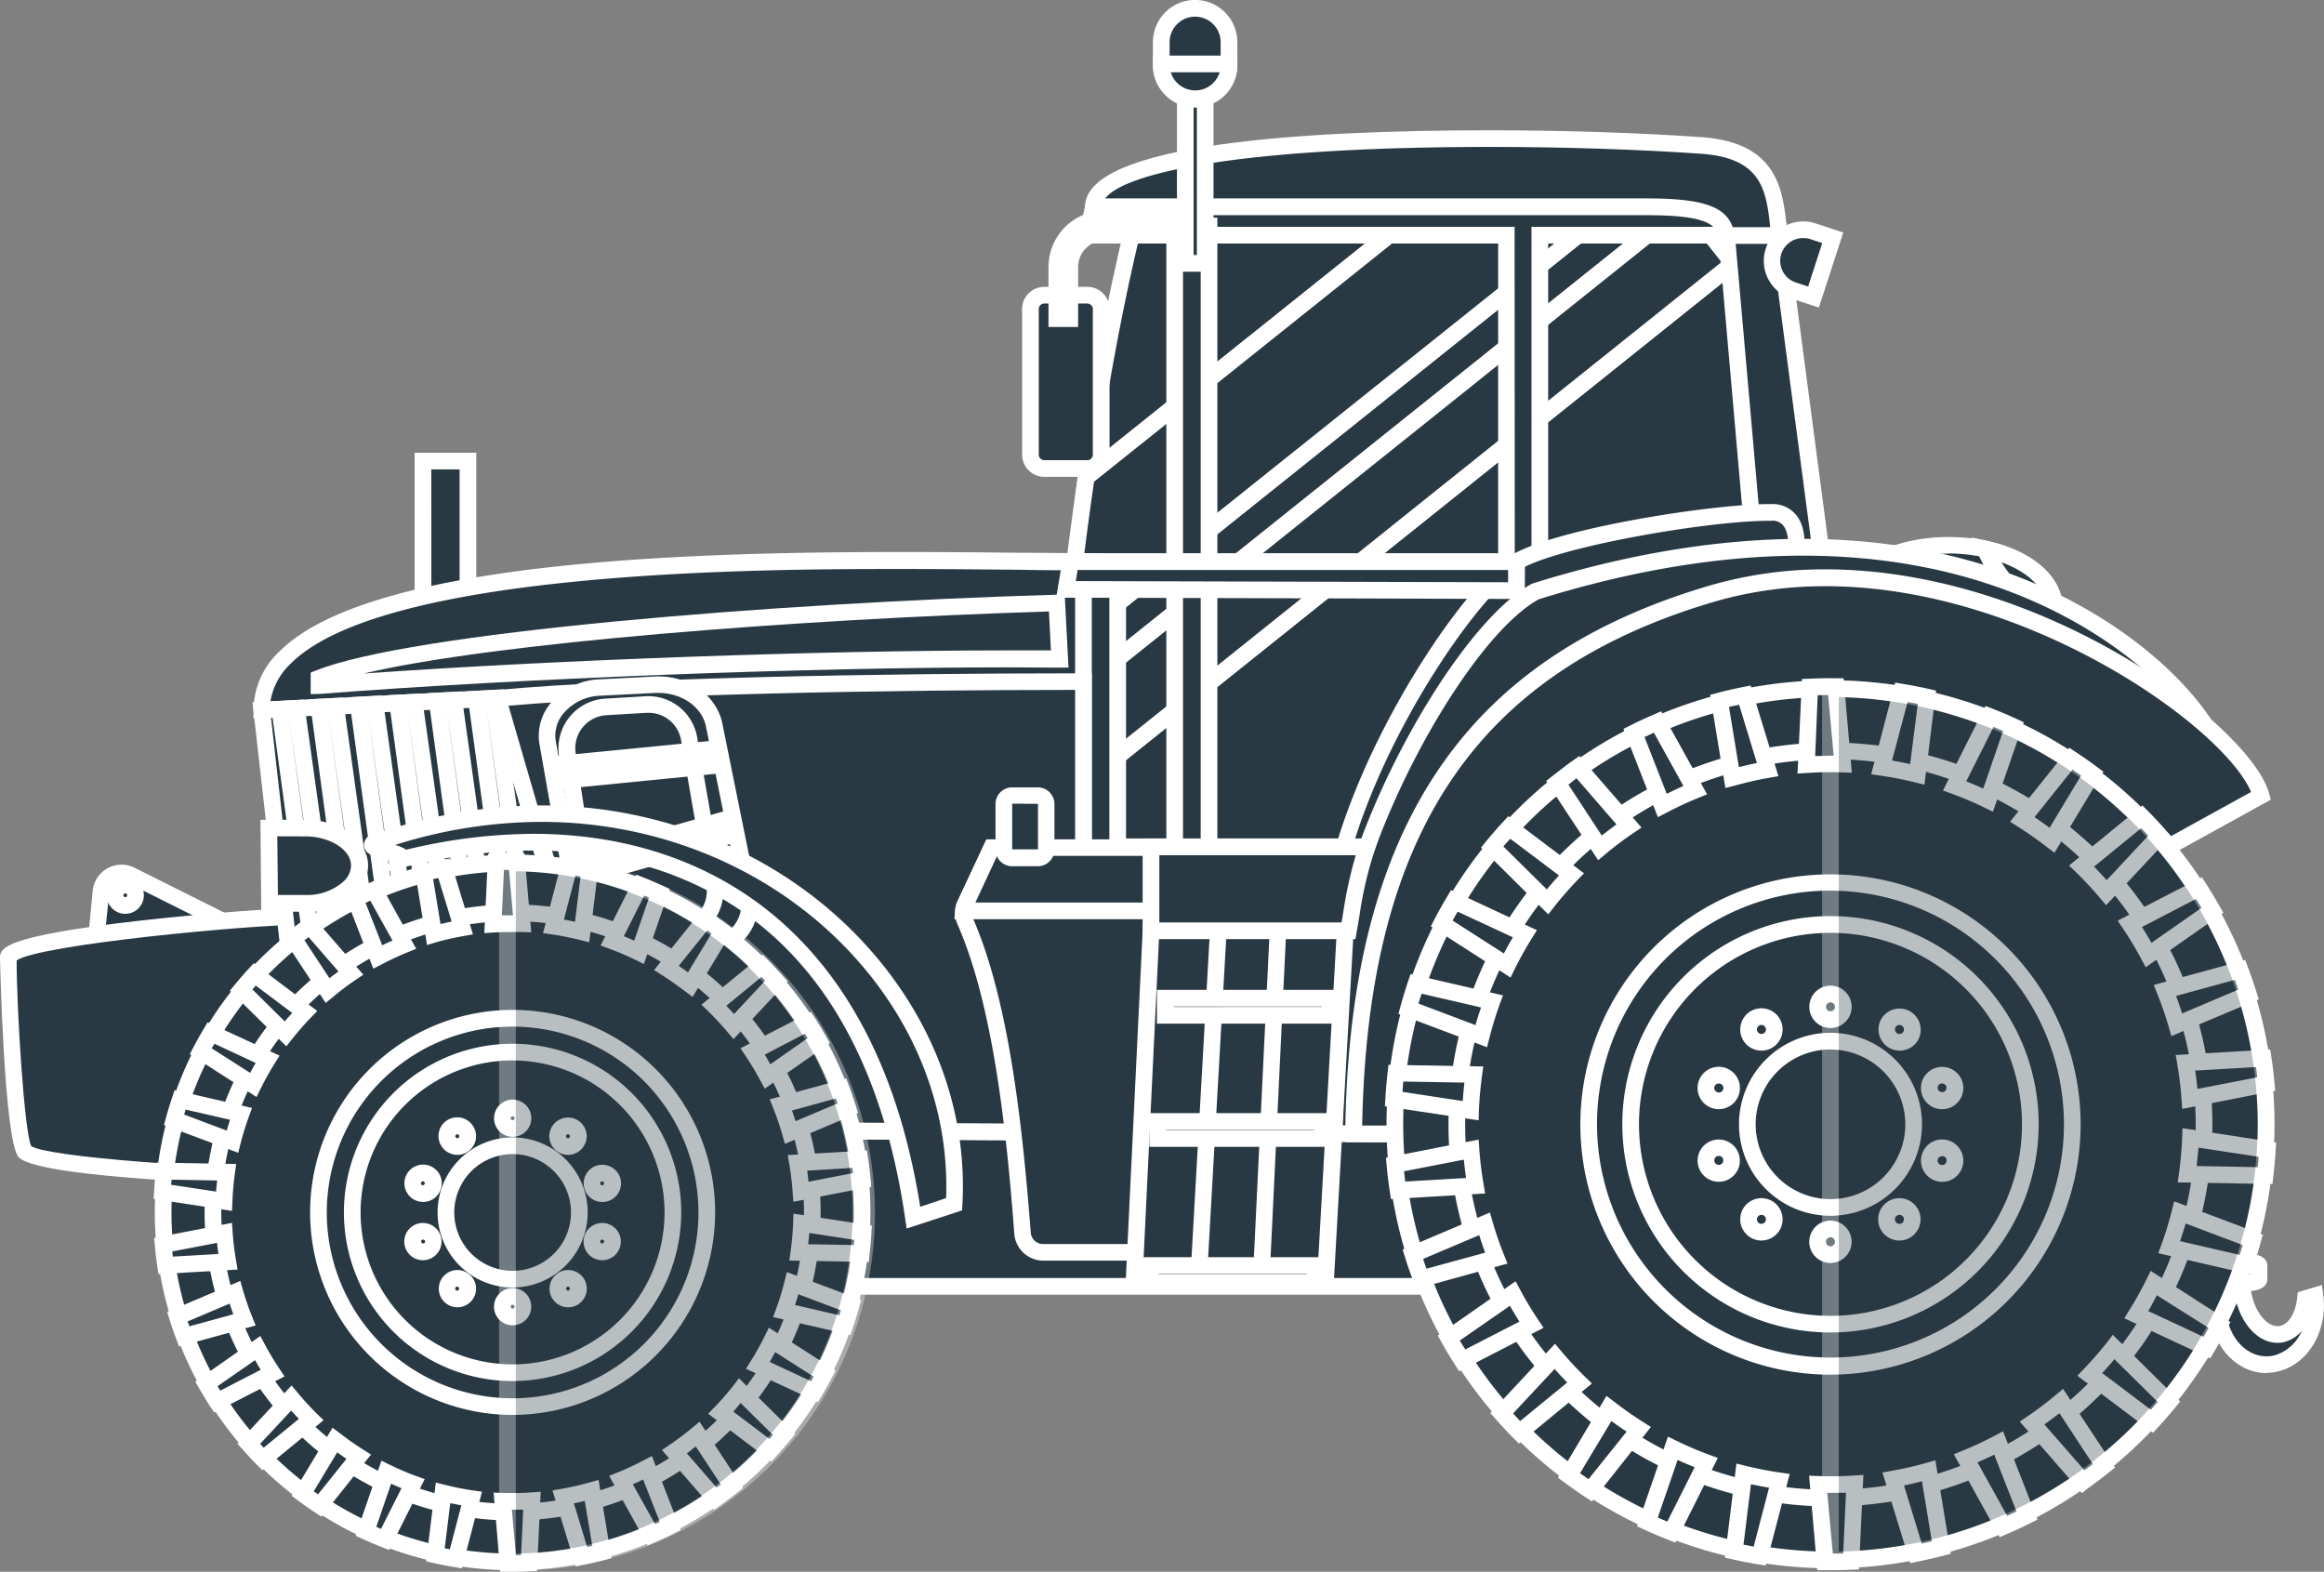 <svg xmlns="http://www.w3.org/2000/svg" viewBox="0 0 418.08 282.75"><rect x="0" y="0" width="418.08" height="282.75" fill="#808080" stroke="none"/><defs><style>.cls-1,.cls-3{fill:#293943;}.cls-2{fill:#fff;}.cls-3{fill-rule:evenodd;}.cls-4{opacity:0.33;}</style></defs><title>Asset 1</title><g id="Layer_2" data-name="Layer 2"><g id="_2" data-name="2"><polygon class="cls-1" points="286.13 40.46 192.57 115.32 192.39 125.42 298.53 40.48 286.13 40.46"></polygon><path class="cls-2" d="M190.83,128.59l.26-14,.55-.44L285.6,39l17.19,0Zm3.23-12.54-.11,6.2L294.27,42l-7.61,0Z"></path><path class="cls-1" d="M204,40.3c-3.67,15.05-6.37,30.26-8.58,45.56L252.23,40.4Z"></path><path class="cls-2" d="M193.38,89.41l.54-3.76c2.47-17.11,5.29-32.06,8.61-45.7l.28-1.15,53.68.1Zm11.79-47.6c-2.94,12.23-5.47,25.52-7.72,40.5L248,41.89Z"></path><polygon class="cls-1" points="306.32 40.5 311.83 47.38 198.45 138.1 192.3 130.41 191.74 160.08 214.94 160.08 214.93 158.84 278 158.84 278 103.98 315.77 103.98 315.77 40.52 306.32 40.5"></polygon><path class="cls-2" d="M216.45,161.58H190.22l.66-35.35,7.81,9.77,111-88.85L303.2,39l14.07,0v66.46H279.5v54.86H216.44Zm-23.17-3h20.16v-1.24H276.5V102.48h37.77V42h-4.82l4.49,5.61-115.72,92.6-4.5-5.63Z"></path><path class="cls-1" d="M252.23,40.4,195.41,85.86Q194,95.92,192.74,106l-.17,9.3,93.56-74.86Z"></path><path class="cls-2" d="M191,118.49l.24-12.65c.76-6.46,1.64-13.07,2.67-20.2l.08-.59L251.7,38.89l38.69.07Zm3.23-12.37-.11,6L281.86,42l-29.11-.05L196.81,86.66C195.82,93.52,195,99.89,194.24,106.12Z"></path><polygon class="cls-1" points="311.83 47.38 306.32 40.5 298.53 40.48 192.39 125.42 192.3 130.41 198.45 138.1 311.83 47.38"></polygon><path class="cls-2" d="M198.22,140.21l-7.43-9.29.11-6.23.55-.44L298,39h9l6.89,8.62Zm-4.41-10.32,4.88,6.1,111-88.85L305.6,42h-6.54L193.87,126.16Z"></path><path class="cls-3" d="M17.39,168.43l.77-8a3.72,3.72,0,0,1,5.37-3l20.92,10.47-27.06.55Z"></path><path class="cls-2" d="M15.74,170l.93-9.73a5.22,5.22,0,0,1,7.54-4.17l26.35,13.19Zm6.13-11.47a2.23,2.23,0,0,0-1.08.29,2.13,2.13,0,0,0-1.13,1.74L19,166.89l19.31-.4-15.49-7.75A2.21,2.21,0,0,0,21.86,158.49Z"></path><path class="cls-3" d="M22.54,159.21a1.84,1.84,0,1,1-1.84,1.84,1.85,1.85,0,0,1,1.84-1.84Z"></path><path class="cls-2" d="M22.54,164.39a3.34,3.34,0,1,1,3.34-3.34A3.35,3.35,0,0,1,22.54,164.39Zm0-3.68a.34.34,0,0,0,0,.68.34.34,0,1,0,0-.68Z"></path><path class="cls-3" d="M1.5,172.29c0,6.86,1.26,33,3,34.85,2.58,2.78,36.28,4.61,48.85,4.61,17.31,0,15.53-46.92,1.59-46.92-8.33,0-52.71,3.65-53.39,7.46Z"></path><path class="cls-2" d="M53.31,213.26c-4.61,0-46.26-1.11-49.95-5.09C.73,205.33,0,172.62,0,172.29L0,172c.26-1.43.65-3.6,25.14-6.38,12-1.36,25.29-2.31,29.73-2.31,8.16,0,12.42,12.61,12.42,25.07S63,213.26,53.31,213.26ZM5.6,206.16c2.87,2,32.54,4.09,47.7,4.09,7.61,0,11-11,11-21.85s-3.52-22.07-9.42-22.07c-10,0-47.81,3.61-51.89,6.44C3,181.73,4.38,203.57,5.6,206.16Z"></path><rect class="cls-1" x="76.09" y="82.94" width="8.08" height="28.82"></rect><path class="cls-2" d="M85.68,113.26H74.59V81.44H85.68Zm-8.08-3h5.08V84.44H77.59Z"></path><polygon class="cls-3" points="195.19 152.33 247.76 152.33 247.76 163.86 195.19 163.86 195.19 152.33 195.19 152.33"></polygon><path class="cls-2" d="M249.26,165.36H193.69V150.83h55.57Zm-52.57-3h49.57v-8.52H196.69Z"></path><path class="cls-3" d="M350.57,120.46c10.48,0,19-5,19-11.2s-8.5-11.2-19-11.2-19,5-19,11.2,8.5,11.2,19,11.2Z"></path><path class="cls-2" d="M350.57,122c-11.49,0-20.48-5.58-20.48-12.7s9-12.7,20.48-12.7,20.48,5.58,20.48,12.7S362.06,122,350.57,122Zm0-22.41c-9.48,0-17.48,4.44-17.48,9.7s8,9.7,17.48,9.7,17.48-4.44,17.48-9.7S360,99.56,350.57,99.56Z"></path><path class="cls-3" d="M369.45,110.41a6.88,6.88,0,0,0,.1-1.15c0-4.82-5.17-8.93-12.41-10.51a20,20,0,0,0,12.31,11.66Z"></path><path class="cls-2" d="M370.65,112.34l-1.63-.49a21.37,21.37,0,0,1-13.26-12.52l-1.12-2.66,2.82.62c8.25,1.8,13.59,6.5,13.59,12a8.46,8.46,0,0,1-.12,1.41Zm-10.58-11.19a18.14,18.14,0,0,0,7.89,7.11C367.4,105.37,364.45,102.75,360.06,101.15Z"></path><polygon class="cls-3" points="123.86 201.16 309.19 201.16 309.19 231.4 123.86 231.4 123.86 201.16 123.86 201.16"></polygon><path class="cls-2" d="M310.7,232.9H122.36V199.66H310.7Zm-185.34-3H307.7V202.66H125.36Z"></path><polygon class="cls-3" points="277.01 42.3 277.01 117.94 271 117.94 271 42.3 195.62 42.3 196.7 37.2 311.58 34.21 311.58 42.3 277.01 42.3 277.01 42.3"></polygon><path class="cls-2" d="M278.51,119.44h-9V43.8H193.77l1.7-8.07,117.6-3.06V43.8H278.51Zm-6-3h3V40.8h34.56v-5L197.92,38.67l-.45,2.13h75Z"></path><polygon class="cls-3" points="320 41.67 328.37 105.22 316.17 105.56 310.6 42.37 320 41.67 320 41.67"></polygon><path class="cls-2" d="M314.8,107.1,309,41l12.32-.93,8.78,66.61Zm-2.57-63.35L317.54,104l9.12-.26-8-60.5Z"></path><path class="cls-3" d="M318.2,92.19c-11.1,0-40.3,4.87-46.35,9.52C260,110.79,236.4,149.61,239.1,174.3c2.84,25.93,58.69,8,67.84-30.29,1.18-4.93,26.81-52.7,11.26-51.82Z"></path><path class="cls-2" d="M255.16,188c-10.21,0-16.6-4.93-17.55-13.54-2.83-25.79,21.92-65.2,33.32-73.95,6.61-5.07,36.5-9.82,47.27-9.83h.42a5.43,5.43,0,0,1,4.86,2.45c4.3,6.67-3.86,26-11.84,43.66-1.62,3.58-3,6.68-3.24,7.57C301.94,171.39,273,188,255.16,188Zm63.46-94.32h-.33c-11.43,0-40,5-45.53,9.21-11,8.44-34.89,46.42-32.16,71.24,1,9.45,9.57,10.86,14.56,10.86,16.89,0,44.21-15.73,50.32-41.34a72.81,72.81,0,0,1,3.42-8.11c4.74-10.46,15.82-34.95,12.05-40.8A2.46,2.46,0,0,0,318.62,93.68Z"></path><polygon class="cls-3" points="211.29 40.66 217.47 40.66 217.47 173.33 211.29 173.33 211.29 40.66 211.29 40.66"></polygon><path class="cls-2" d="M219,174.83h-9.18V39.16H219Zm-6.18-3H216V42.16h-3.18Z"></path><path class="cls-3" d="M96,203.15l-6.91-45.37L84.23,138c-2.27-9.13-8.75-10.26-15.69-10.26H47.1C47.06,96.46,159.52,101,196.64,101l-.37,59h47.15c6.28-22,21.89-47.77,32.81-53.66,86.28-27,123.41,22.5,123.09,30.38-1,23.5-46.86,5.8-53.34,41-4.68,25.43-24.16,43.61-49.12,43.61-14.92,0-21.51-17.32-36.76-17.41l-164-.9Z"></path><path class="cls-2" d="M296.85,223c-8,0-13.64-4.55-19.13-9s-10.5-8.41-17.63-8.45l-165.33-.91-7.09-46.57-4.89-19.69c-1.89-7.63-6.65-9.12-14.23-9.12H45.6v-1.5a14.62,14.62,0,0,1,4.66-10.56c16-16,71.47-17.9,111.77-17.9,7.86,0,15.15.07,21.58.14,5,0,9.36.09,13,.09h1.51l-.37,59H242.3c6.63-22.3,22.28-47.57,33.22-53.48l.27-.11c17.06-5.33,33.39-8,48.54-8,39.08,0,60.44,17.86,67.81,25.54,5.32,5.54,8.81,11.31,8.68,14.37-.48,11.81-11.1,14.2-22.34,16.74-13,2.92-27.66,6.24-31,24.52C342.51,204.93,322.18,223,296.85,223ZM97.33,201.66l162.77.89c8.17,0,13.93,4.65,19.49,9.11,5.32,4.27,10.35,8.29,17.26,8.29,23.83,0,43-17,47.65-42.38,3.72-20.23,20.13-23.93,33.31-26.9,12.16-2.74,19.64-4.88,20-13.93.05-1.25-1.8-5.87-7.85-12.16-7.11-7.4-27.73-24.62-65.65-24.62-14.8,0-30.78,2.64-47.5,7.85-10.53,5.82-25.73,30.85-32,52.69l-.31,1.09h-49.8l.37-59c-3.35,0-7.24,0-11.55-.09-6.42-.06-13.7-.14-21.55-.14-22.92,0-92.65,0-109.65,17a12,12,0,0,0-3.69,6.94H68.54c7.44,0,14.66,1.38,17.15,11.4l4.94,19.89Z"></path><polygon class="cls-3" points="47.09 127.77 53.39 183.53 106.34 183.53 89.51 125.58 47.09 127.77 47.09 127.77"></polygon><path class="cls-2" d="M108.34,185H52.05l-6.63-58.68L90.62,124Zm-53.61-3h49.61L88.4,127.14l-39.64,2Z"></path><polygon class="cls-3" points="50.3 127.6 57.94 183.53 61.16 183.53 53.33 127.45 50.3 127.6 50.3 127.6"></polygon><path class="cls-2" d="M62.89,185H56.63l-8-58.84,6-.31Zm-3.64-3h.2L52,129S59.25,182,59.25,182Z"></path><polygon class="cls-3" points="57.39 127.23 65.07 183.53 68.3 183.53 60.41 127.08 57.39 127.23 57.39 127.23"></polygon><path class="cls-2" d="M70,185H63.76l-8.08-59.21,6-.31Zm-3.65-3h.2l-7.46-53.39S66.38,182,66.38,182Z"></path><polygon class="cls-3" points="64.48 126.87 72.2 183.53 75.44 183.53 67.5 126.71 64.48 126.87 64.48 126.87"></polygon><path class="cls-2" d="M77.16,185H70.89l-8.12-59.58,6-.32Zm-3.65-3h.2L66.2,128.28S73.51,182,73.51,182Z"></path><polygon class="cls-3" points="71.56 126.51 79.34 183.53 82.57 183.53 74.58 126.35 71.56 126.51 71.56 126.51"></polygon><path class="cls-2" d="M84.3,185H78l-8.18-59.94,6-.32Zm-3.65-3h.2l-7.56-54.12S80.65,182,80.65,182Z"></path><polygon class="cls-3" points="78.65 126.14 86.48 183.53 89.7 183.53 81.67 125.98 78.65 126.14 78.65 126.14"></polygon><path class="cls-2" d="M91.43,185H85.17l-8.23-60.31,6-.31Zm-3.64-3H88l-7.61-54.48S87.79,182,87.79,182Z"></path><polygon class="cls-3" points="85.73 125.77 93.61 183.53 96.84 183.53 88.75 125.62 85.73 125.77 85.73 125.77"></polygon><path class="cls-2" d="M98.57,185H92.3L84,124.36l6-.31Zm-3.64-3h.2l-7.66-54.85S94.92,182,94.92,182Z"></path><path class="cls-3" d="M416.47,233.14c.73,5.42-2.09,10.7-6.59,12-4.74,1.41-9.52-2.07-10.7-7.78a12.67,12.67,0,0,1,.44-6.67H383.07c-1,0-1.77-.28-1.77-.62v-2.41c0-.34.79-.62,1.77-.62h21.55c1,0,1.77.28,1.77.62v2.41c0,.34-.79.62-1.77.62h-1.3a13.41,13.41,0,0,0,.26,2.32c1,4.69,4.2,7.76,7.22,6.86,2.16-.64,3.64-3.15,3.94-6.25l1.71-.51Z"></path><path class="cls-2" d="M407.75,247c-4.78,0-8.91-3.82-10-9.29a14.19,14.19,0,0,1,0-5.48H383.07c-2,0-3.27-.83-3.27-2.12v-2.41c0-1.29,1.28-2.12,3.27-2.12h21.55c2,0,3.27.83,3.27,2.12v2.41c0,1.21-1.14,2-2.93,2.11q0,.27.09.53c.75,3.67,3.17,6.36,5.32,5.72,1.47-.44,2.63-2.43,2.88-5l.1-1,4.36-1.3.23,1.74c.84,6.25-2.45,12.12-7.65,13.67a8.94,8.94,0,0,1-2.56.38Zm-24.94-17.78h18.92l-.7,2a11.13,11.13,0,0,0-.39,5.88c.83,4.06,3.75,6.89,7.1,6.89a6,6,0,0,0,1.7-.25,7.75,7.75,0,0,0,4.65-4.35,6,6,0,0,1-2.87,1.95,5.22,5.22,0,0,1-1.5.22c-3.49,0-6.62-3.38-7.62-8.22a15,15,0,0,1-.29-2.58l0-1.54h3.1v-.64H382.81Z"></path><polygon class="cls-3" points="194.91 105.21 201.07 105.21 201.07 160.08 194.91 160.08 194.91 105.21 194.91 105.21"></polygon><path class="cls-2" d="M202.57,161.58h-9.16V103.71h9.16Zm-6.16-3h3.16V106.71h-3.16Z"></path><path class="cls-3" d="M196.7,37.2c0-13,72.45-13.63,109.41-11,13,.92,13.21,9.08,14,16.2H310.6c-.67-2.86-2.18-5.17-14.09-5.17Z"></path><path class="cls-2" d="M321.76,43.87H309.41l-.27-1.16c-.42-1.79-.93-4-12.63-4H195.2V37.2c0-11.38,39.59-13.76,72.8-13.76,13.33,0,26.9.44,38.21,1.24,13.65,1,14.54,9.57,15.25,16.48Zm-10-3h6.7c-.71-6.73-1.6-12.45-12.42-13.21-11.25-.79-24.74-1.23-38-1.23-43.71,0-65.53,4.44-69.23,9.26h97.74C307.18,35.7,310.48,37.51,311.72,40.87Z"></path><polygon class="cls-3" points="192.6 101.04 272.8 101.04 272.8 106.24 191.75 106.02 192.6 101.04 192.6 101.04"></polygon><path class="cls-2" d="M274.3,107.75,190,107.51l1.35-8h83Zm-80.77-3.22,77.77.21v-2.2H193.86Z"></path><path class="cls-3" d="M319,45.2a5.62,5.62,0,0,1,7.06-3.6l3.61,1.17-3.46,10.66-3.62-1.17A5.62,5.62,0,0,1,319,45.2Z"></path><path class="cls-2" d="M327.21,55.33l-5-1.64a7.1,7.1,0,0,1,4.39-13.51l5,1.64Zm-2.84-12.5a4.1,4.1,0,0,0-1.28,8l2.19.71,2.53-7.81L325.63,43A4.08,4.08,0,0,0,324.38,42.83Z"></path><path class="cls-3" d="M187.87,53.1h7.73a2.51,2.51,0,0,1,2.5,2.5V81.78a2.51,2.51,0,0,1-2.5,2.5h-7.73a2.51,2.51,0,0,1-2.5-2.5V55.6a2.51,2.51,0,0,1,2.5-2.5Z"></path><path class="cls-2" d="M195.6,85.78h-7.73a4,4,0,0,1-4-4V55.6a4,4,0,0,1,4-4h7.73a4,4,0,0,1,4,4V81.78A4,4,0,0,1,195.6,85.78ZM187.87,54.6a1,1,0,0,0-1,1V81.78a1,1,0,0,0,1,1h7.73a1,1,0,0,0,1-1V55.6a1,1,0,0,0-1-1Z"></path><path class="cls-1" d="M192.45,57.32h-2.33V48a8.64,8.64,0,0,1,8.57-8.61l11.85-.07v2.33l-11.85.07A6.3,6.3,0,0,0,192.45,48Z"></path><path class="cls-2" d="M193.95,58.82h-5.33V48a10.14,10.14,0,0,1,10.06-10.11L212,37.85l0,5.33-13.35.08A4.79,4.79,0,0,0,193.95,48Z"></path><path class="cls-3" d="M57.39,122c17.52-7,84.41-12.11,132.73-13.53l.52,10.06c-34.87-.4-93.37,1.64-133.25,4.74Z"></path><path class="cls-2" d="M55.89,124.86V121l.94-.38c17.08-6.81,81.4-12.11,133.24-13.64l1.47,0,.68,13.12-1.6,0c-2.95,0-6.06-.05-9.32-.05-36.07,0-88.13,2-123.79,4.78ZM188.7,110c-45.41,1.4-99.83,5.62-123.27,11.16C100.6,118.68,147.82,117,181.3,117c2.69,0,5.28,0,7.76,0Z"></path><path class="cls-3" d="M406.8,143.14c-3.74-13.39-54-49.65-99-36.29-40.93,12.14-63.53,40-64.22,97.1l53,0L406.8,143.14Z"></path><path class="cls-2" d="M242,205.46l0-1.52c.34-28.32,6-50,17.28-66.24,10.62-15.29,26.32-25.85,48-32.28a74,74,0,0,1,21.07-3c39.62,0,76.49,28.27,79.85,40.29l.32,1.14L296.94,205.42Zm86.38-100a71,71,0,0,0-20.21,2.85c-42.62,12.64-62.13,41.71-63.12,94.16l51.11,0,108.8-60C400,130.8,364.81,105.45,328.39,105.45Z"></path><path class="cls-3" d="M329.3,123.89a78.37,78.37,0,1,1-78.37,78.37,78.38,78.38,0,0,1,78.37-78.37Z"></path><path class="cls-2" d="M329.3,282.12a79.87,79.87,0,1,1,79.87-79.87A80,80,0,0,1,329.3,282.12Zm0-156.74a76.87,76.87,0,1,0,76.87,76.87A77,77,0,0,0,329.3,125.39Z"></path><path class="cls-3" d="M329.3,135a67.21,67.21,0,1,1-67.2,67.2A67.21,67.21,0,0,1,329.3,135Z"></path><path class="cls-2" d="M329.3,271A68.71,68.71,0,1,1,398,202.25,68.78,68.78,0,0,1,329.3,271Zm0-134.41a65.71,65.71,0,1,0,65.7,65.7A65.78,65.78,0,0,0,329.3,136.55Z"></path><path class="cls-3" d="M325.61,123.62l-.65,14q2.15-.14,4.34-.15,1.11,0,2.21,0l-1.21-13.95h-1c-1.24,0-2.47,0-3.68.09Zm16.43.95c1.54.25,3.07.55,4.58.89l-1.71,13.9a64.45,64.45,0,0,0-6.42-1.25L342,124.57Zm15.87,4.34q2.18.85,4.3,1.83L357.66,144a62.91,62.91,0,0,0-6-2.57l6.28-12.5Zm14.62,7.57q2,1.29,3.83,2.68l-7.22,12q-2.58-2-5.35-3.76l8.74-10.92Zm12.73,10.43q1.64,1.66,3.18,3.42l-9.55,10.24q-2.11-2.5-4.46-4.79l10.83-8.87Zm10.29,12.84q1.26,2,2.41,4l-11.48,8a64.25,64.25,0,0,0-3.36-5.61l12.43-6.42Zm7.4,14.71q.82,2.18,1.52,4.41l-12.9,5.47a64.17,64.17,0,0,0-2.12-6.19l13.5-3.7Zm4.16,15.92c.23,1.53.42,3.08.56,4.64l-13.75,2.67a64.63,64.63,0,0,0-.78-6.49l14-.81Zm.76,16.44q-.14,2.35-.41,4.66l-14-.25a65.28,65.28,0,0,0,.58-6.52l13.83,2.11Zm-2.66,16.24c-.41,1.51-.86,3-1.36,4.47l-13.65-3.15a63.59,63.59,0,0,0,1.92-6.25l13.09,4.94Zm-6,15.34c-.72,1.39-1.48,2.74-2.27,4.08l-12.69-5.92c1.15-1.84,2.21-3.75,3.18-5.71l11.78,7.55Zm-9,13.74q-1.48,1.81-3.07,3.52l-11.18-8.43q2.27-2.36,4.3-4.93l9.95,9.84Zm-11.7,11.57c-1.22,1-2.46,1.92-3.73,2.82L365.57,256A63.87,63.87,0,0,0,370.8,252l7.69,11.69Zm-13.85,8.9q-2.08,1.05-4.23,2l-6.79-12.25a63.9,63.9,0,0,0,5.93-2.76l5.09,13Zm-15.39,5.82c-1.5.39-3,.74-4.55,1l-4.09-13.39a64.54,64.54,0,0,0,6.37-1.46l2.27,13.81ZM333,280.88c-1.22.05-2.44.09-3.67.09l-1,0L327.08,267q1.11,0,2.22,0c1.45,0,2.9-.05,4.33-.15l-.66,14Zm-16.43-.95q-2.32-.38-4.59-.89l1.71-13.9a64,64,0,0,0,6.42,1.25l-3.54,13.54Zm-15.88-4.34c-1.45-.57-2.88-1.18-4.3-1.84l4.57-13.24a64.46,64.46,0,0,0,6,2.57l-6.28,12.5ZM286.05,268q-2-1.28-3.83-2.68l7.21-12a65.44,65.44,0,0,0,5.36,3.76L286.05,268ZM273.33,257.6c-1.1-1.11-2.16-2.25-3.19-3.42l9.55-10.24a64.69,64.69,0,0,0,4.46,4.8l-10.82,8.87ZM263,244.76q-1.26-2-2.41-4l11.47-8a65.18,65.18,0,0,0,3.36,5.61L263,244.76Zm-7.39-14.71c-.55-1.45-1.06-2.92-1.52-4.42L267,220.17a63.85,63.85,0,0,0,2.12,6.19l-13.49,3.7Zm-4.17-15.92c-.23-1.53-.42-3.08-.56-4.64l13.74-2.67c.16,2.19.42,4.36.78,6.49l-14,.81Zm-.76-16.44q.14-2.34.4-4.65l14,.24c-.3,2.14-.49,4.32-.57,6.52l-13.83-2.11Zm2.65-16.24q.62-2.26,1.36-4.47l13.64,3.16a64.78,64.78,0,0,0-1.92,6.25l-13.09-4.94Zm6-15.33q1.07-2.08,2.27-4.08L274.31,168a65.23,65.23,0,0,0-3.19,5.72l-11.77-7.55Zm9-13.74c1-1.21,2-2.38,3.07-3.53l11.18,8.43a64.93,64.93,0,0,0-4.3,4.93l-9.95-9.83Zm11.7-11.57q1.83-1.46,3.73-2.82L293,148.56a64,64,0,0,0-5.22,3.93l-7.69-11.69Zm13.84-8.9c1.39-.7,2.8-1.35,4.23-2L305,142.18a64.05,64.05,0,0,0-5.93,2.76l-5.09-13Zm15.4-5.82q2.25-.59,4.55-1L318,138.44a63.64,63.64,0,0,0-6.38,1.46l-2.27-13.81Z"></path><path class="cls-2" d="M329.3,282.47h-.79l-1.58,0-1.48-17,1.7.06a61.63,61.63,0,0,0,6.39-.1l1.68-.11-.8,17-1.37.06C331.67,282.44,330.44,282.47,329.3,282.47Zm-.58-13.92,1,10.92,1.86,0,.51-10.94C330.91,268.54,329.81,268.56,328.72,268.55Zm-11.07,13.08-1.35-.22c-1.59-.26-3.17-.56-4.68-.91l-1.32-.3,2.08-16.92,1.64.41a62.59,62.59,0,0,0,6.27,1.22l1.67.24Zm-4-3.76,1.83.35,2.77-10.6c-1.1-.18-2.19-.4-3.26-.63Zm30,3.33-5-16.31,1.67-.3a63.07,63.07,0,0,0,6.23-1.43l1.62-.46,2.76,16.81-1.32.34c-1.52.4-3.08.75-4.64,1.07Zm-1.13-14,3.2,10.48,1.81-.42-1.78-10.81C344.69,266.76,343.61,267,342.52,267.23ZM301.39,277.5l-1.28-.5c-1.56-.62-3-1.23-4.38-1.87l-1.23-.57,5.56-16.12,1.52.74a63.29,63.29,0,0,0,5.87,2.51l1.58.58ZM298.23,273l1.71.73,4.92-9.79q-1.54-.61-3.06-1.31Zm61.53,3.53-8.27-14.92,1.57-.64a62.82,62.82,0,0,0,5.79-2.7l1.49-.79,6.2,15.88-1.22.61c-1.45.73-2.9,1.41-4.31,2Zm-4-13.43,5.32,9.59,1.68-.79-4-10.21Q357.26,262.4,355.74,263.06Zm-69.37,7-1.14-.75c-1.35-.89-2.66-1.81-3.9-2.73l-1.09-.81L289,251.12l1.34,1c1.64,1.28,3.4,2.52,5.23,3.68l1.42.9Zm-2.15-5.08,1.53,1.07,6.85-8.55q-1.4-.93-2.73-1.91Zm90.29,3.58-11.18-12.87,1.4-.95a62.51,62.51,0,0,0,5.1-3.85l1.29-1.08L380.49,264l-1.07.85c-1.31,1.05-2.56,2-3.8,2.87Zm-6.71-12.3L375,264.5l1.49-1.12-6-9.15Q369.15,255.26,367.8,256.23Zm-94.57,3.39-1-1c-1.1-1.11-2.19-2.28-3.25-3.49l-.89-1,11.63-12.47,1.09,1.3a63.47,63.47,0,0,0,4.35,4.68l1.2,1.17Zm-1.05-5.42q.63.69,1.27,1.37l8.47-6.94q-1.17-1.19-2.27-2.44Zm115.12,3.47-13.61-10.26,1.17-1.22c1.5-1.56,2.91-3.18,4.2-4.82l1-1.32,12.12,12-.87,1.06c-1,1.2-2,2.41-3.13,3.59ZM378.18,247l8.75,6.6q.63-.7,1.23-1.4l-7.79-7.7Q379.31,245.8,378.18,247Zm-115.67-.32-.74-1.15c-.85-1.33-1.67-2.7-2.45-4.08l-.67-1.19,14-9.77.8,1.49c1,1.88,2.11,3.72,3.29,5.48l.94,1.4Zm.1-5.53q.47.81,1,1.6l9.73-5c-.59-.93-1.16-1.89-1.71-2.85Zm135,3.21-15.46-7.22.9-1.44c1.11-1.77,2.15-3.64,3.11-5.58l.74-1.5,14.34,9.2-.63,1.21c-.69,1.34-1.45,2.7-2.31,4.16Zm-11.14-8.51,9.94,4.64q.47-.83.91-1.62L388,233Q387.27,234.48,386.43,235.9Zm-131.7-4-.48-1.27c-.6-1.57-1.1-3-1.56-4.51l-.4-1.29,15.7-6.66.47,1.63a62.38,62.38,0,0,0,2.07,6l.63,1.56Zm1.24-5.38c.19.58.39,1.16.61,1.76l10.57-2.89c-.39-1-.75-2.09-1.08-3.15Zm148.88,2.81-16.62-3.84.58-1.59a62.46,62.46,0,0,0,1.87-6.11l.41-1.63,15.94,6-.36,1.32c-.46,1.67-.91,3.16-1.39,4.56Zm-12.66-6,10.68,2.47c.18-.57.36-1.16.54-1.78l-10.25-3.87Q392.71,221.71,392.18,223.29Zm-142-7.58-.21-1.35c-.23-1.5-.42-3.09-.57-4.73l-.12-1.35L266,205l.12,1.69c.15,2.13.41,4.27.77,6.35l.28,1.65Zm2.35-5c.07.63.14,1.25.22,1.85l10.94-.64q-.24-1.64-.4-3.3ZM408.81,213l-17.05-.3L392,211a63.86,63.86,0,0,0,.56-6.37l.06-1.68,16.84,2.57-.08,1.37c-.09,1.56-.23,3.15-.42,4.74Zm-13.64-3.24,11,.2q.09-.93.16-1.86l-10.83-1.65C395.39,207.55,395.3,208.66,395.17,209.75ZM266,201.54,249.14,199l.08-1.36c.09-1.58.23-3.17.41-4.74l.16-1.35,17.05.3-.23,1.68c-.29,2.07-.48,4.21-.56,6.37Zm-13.68-5.12,10.83,1.65c.07-1.12.17-2.22.29-3.32l-11-.19C252.4,195.18,252.35,195.8,252.3,196.42Zm140.25,3.06-.12-1.69a63.37,63.37,0,0,0-.76-6.34l-.29-1.66,17-1,.21,1.35c.23,1.48.42,3.07.57,4.72l.13,1.35Zm2.34-6.89c.16,1.09.29,2.2.4,3.3l10.76-2.09q-.1-.94-.22-1.85Zm-127.4-4.2-15.94-6,.36-1.32c.43-1.57.9-3.11,1.39-4.56l.44-1.29,16.62,3.84-.58,1.59a63.55,63.55,0,0,0-1.87,6.11Zm-12.32-7.85,10.25,3.87q.45-1.62,1-3.18l-10.68-2.47C255.54,179.33,255.36,179.93,255.18,180.54Zm135.43,5.84-.47-1.63a63,63,0,0,0-2.07-6l-.62-1.56,16.44-4.5.48,1.28c.56,1.49,1.09,3,1.55,4.5l.41,1.3Zm.85-7.22q.58,1.56,1.08,3.15l10.1-4.28c-.19-.58-.4-1.17-.61-1.76Zm-119.73-3.31-14.34-9.2.63-1.21c.71-1.38,1.49-2.79,2.32-4.16l.69-1.16,15.45,7.21-.9,1.44a63.86,63.86,0,0,0-3.11,5.59ZM261.32,165.6l9.22,5.92q.77-1.47,1.62-2.91L262.23,164Q261.76,164.79,261.32,165.6ZM386,174l-.8-1.5a63.08,63.08,0,0,0-3.29-5.48l-.94-1.4,15.14-7.82.74,1.15c.84,1.31,1.67,2.69,2.45,4.08l.67,1.18Zm-.67-7.24q.89,1.4,1.71,2.85l9-6.29q-.47-.81-1-1.6Zm-106.8-2.28-12.11-12,.87-1.06c1-1.19,2-2.4,3.13-3.59l.92-1,13.62,10.27-1.18,1.22a63.85,63.85,0,0,0-4.2,4.82Zm-8.05-12.18,7.79,7.7q1.05-1.27,2.19-2.51l-8.75-6.6C271.25,151.34,270.84,151.81,270.44,152.28Zm108.4,10.54-1.09-1.29c-1.38-1.64-2.85-3.22-4.36-4.68l-1.21-1.17,13.19-10.8,1,1c1.1,1.11,2.19,2.28,3.24,3.48l.9,1Zm-2.17-6.94q1.16,1.18,2.27,2.44l7.48-8c-.42-.46-.84-.92-1.27-1.36Zm-89.21-1.16-9.36-14.24,1.07-.85c1.31-1,2.55-2,3.8-2.87l1.11-.78,11.18,12.87-1.4.95a62.79,62.79,0,0,0-5.1,3.84Zm-5.35-13.59,6,9.15q1.3-1,2.65-2L283.6,140Zm87.45,12.25-1.34-1c-1.7-1.32-3.46-2.56-5.23-3.68l-1.42-.9,10.65-13.3,1.14.75c1.35.89,2.66,1.81,3.9,2.74l1.09.81ZM366,147q1.38.92,2.72,1.91l5.65-9.39-1.53-1.07Zm-67.75,0-6.2-15.88,1.22-.61c1.32-.67,2.73-1.32,4.31-2l1.25-.55,8.27,14.93-1.57.64a62.62,62.62,0,0,0-5.79,2.7Zm-2.41-14.41,4,10.21q1.5-.74,3-1.41l-5.31-9.59Zm62.68,13.43-1.52-.74a61.77,61.77,0,0,0-5.88-2.5l-1.58-.58L357.19,127l1.27.49c1.46.57,2.93,1.19,4.38,1.87l1.23.57Zm-4.8-5.47q1.53.61,3.06,1.31l3.57-10.37-1.71-.73Zm-43.33,1.2L307.64,125l1.32-.35c1.49-.39,3.05-.75,4.64-1.07l1.33-.26,5,16.31-1.67.29a62.32,62.32,0,0,0-6.23,1.42Zm.65-14.59L312.82,138c1.07-.27,2.15-.52,3.24-.74l-3.2-10.48Zm35.16,14-1.64-.41a63.06,63.06,0,0,0-6.27-1.22l-1.67-.24,4.32-16.49,1.35.22c1.62.27,3.19.57,4.67.91l1.32.3Zm-5.83-4.34c1.09.18,2.19.4,3.26.63L345,126.63l-1.83-.35Zm-17,2.33.8-17,1.37-.06c1.66-.07,3.07-.11,4.46-.08l1.66,0,1.48,17-1.7-.06a61.74,61.74,0,0,0-6.39.1ZM327,125.07,326.54,136c1.12,0,2.23-.07,3.33-.06l-1-10.92Z"></path><path class="cls-3" d="M329.3,158.72a43.54,43.54,0,1,1-43.54,43.54,43.55,43.55,0,0,1,43.54-43.54Z"></path><path class="cls-2" d="M329.3,247.29a45,45,0,1,1,45-45A45.09,45.09,0,0,1,329.3,247.29Zm0-87.08a42,42,0,1,0,42,42A42.08,42.08,0,0,0,329.3,160.22Z"></path><path class="cls-3" d="M329.3,166.31a35.95,35.95,0,1,1-35.95,35.95,36,36,0,0,1,35.95-35.95Z"></path><path class="cls-2" d="M329.3,239.7a37.45,37.45,0,1,1,37.45-37.44A37.49,37.49,0,0,1,329.3,239.7Zm0-71.89a34.45,34.45,0,1,0,34.45,34.45A34.49,34.49,0,0,0,329.3,167.81Z"></path><path class="cls-3" d="M329.3,187.3a15,15,0,1,1-15,15,15,15,0,0,1,15-15Z"></path><path class="cls-2" d="M329.3,218.71a16.46,16.46,0,1,1,16.46-16.46A16.48,16.48,0,0,1,329.3,218.71Zm0-29.92a13.46,13.46,0,1,0,13.46,13.46A13.48,13.48,0,0,0,329.3,188.8Z"></path><path class="cls-3" d="M329.3,178.81a2.31,2.31,0,1,1-2.31,2.31,2.31,2.31,0,0,1,2.31-2.31Z"></path><path class="cls-2" d="M329.3,184.93a3.81,3.81,0,1,1,3.81-3.81A3.81,3.81,0,0,1,329.3,184.93Zm0-4.62a.81.81,0,1,0,.81.81A.81.81,0,0,0,329.3,180.31Z"></path><path class="cls-3" d="M315.52,183.29a2.31,2.31,0,1,1-.51,3.23,2.31,2.31,0,0,1,.51-3.23Z"></path><path class="cls-2" d="M316.88,189a3.83,3.83,0,0,1-3.09-1.57,3.81,3.81,0,0,1,3.08-6.05,3.82,3.82,0,0,1,3.08,1.56,3.81,3.81,0,0,1-3.08,6.06Zm0-4.62a.81.81,0,1,0,0,1.62.79.79,0,0,0,.47-.15.81.81,0,0,0-.47-1.47Z"></path><path class="cls-3" d="M307,195a2.31,2.31,0,1,1,1.49,2.91A2.31,2.31,0,0,1,307,195Z"></path><path class="cls-2" d="M309.2,199.53a3.81,3.81,0,1,1,3.62-2.63A3.8,3.8,0,0,1,309.2,199.53Zm0-4.62a.81.81,0,0,0-.25,1.58.81.81,0,1,0,.5-1.54A.8.8,0,0,0,309.2,194.91Z"></path><path class="cls-3" d="M307,209.5a2.31,2.31,0,1,1,2.92,1.48A2.32,2.32,0,0,1,307,209.5Z"></path><path class="cls-2" d="M309.2,212.59a3.8,3.8,0,1,1,1.18-.19A3.8,3.8,0,0,1,309.2,212.59Zm0-4.62a.84.84,0,0,0-.25,0,.81.81,0,1,0,.51,1.54.81.81,0,0,0-.25-1.58Z"></path><path class="cls-3" d="M315.51,221.21a2.31,2.31,0,1,1,3.23-.51,2.31,2.31,0,0,1-3.23.51Z"></path><path class="cls-2" d="M316.87,223.16a3.81,3.81,0,0,1-3.08-6.05,3.83,3.83,0,0,1,3.09-1.57,3.81,3.81,0,0,1,3.08,6.05A3.84,3.84,0,0,1,316.87,223.16Zm0-4.62a.81.81,0,0,0-.48,1.46.8.8,0,0,0,.47.16.81.81,0,0,0,.48-1.47A.8.8,0,0,0,316.88,218.54Z"></path><path class="cls-3" d="M329.29,225.7a2.31,2.31,0,1,1,2.31-2.31,2.31,2.31,0,0,1-2.31,2.31Z"></path><path class="cls-2" d="M329.29,227.2a3.81,3.81,0,1,1,3.81-3.81A3.81,3.81,0,0,1,329.29,227.2Zm0-4.62a.81.81,0,1,0,.81.81A.81.81,0,0,0,329.29,222.57Z"></path><path class="cls-3" d="M343.07,221.22a2.31,2.31,0,1,1,.51-3.23,2.32,2.32,0,0,1-.51,3.23Z"></path><path class="cls-2" d="M341.71,223.16a3.81,3.81,0,0,1-2.25-6.9,3.81,3.81,0,1,1,2.25,6.9Zm0-4.62a.8.8,0,0,0-.48.15.81.81,0,0,0,.48,1.47.8.8,0,0,0,.47-.15.82.82,0,0,0,.18-1.14A.81.81,0,0,0,341.71,218.54Z"></path><path class="cls-3" d="M351.59,209.5a2.31,2.31,0,1,1-1.49-2.91,2.31,2.31,0,0,1,1.49,2.91Z"></path><path class="cls-2" d="M349.39,212.6A3.81,3.81,0,1,1,353,210,3.79,3.79,0,0,1,349.39,212.6Zm0-4.62a.82.82,0,0,0-.78.56.81.81,0,0,0,.52,1,.81.81,0,1,0,.5-1.55A.8.8,0,0,0,349.39,208Z"></path><path class="cls-3" d="M351.59,195a2.31,2.31,0,1,1-2.91-1.48,2.31,2.31,0,0,1,2.91,1.48Z"></path><path class="cls-2" d="M349.39,199.54a3.81,3.81,0,1,1,1.18-.19A3.8,3.8,0,0,1,349.39,199.54Zm0-4.62a.79.79,0,0,0-.25,0,.81.81,0,0,0-.52,1,.83.83,0,0,0,1,.52.82.82,0,0,0,.52-1A.81.81,0,0,0,349.39,194.92Z"></path><path class="cls-3" d="M343.08,183.29a2.31,2.31,0,1,1-3.23.51,2.31,2.31,0,0,1,3.23-.51Z"></path><path class="cls-2" d="M341.71,189a3.81,3.81,0,0,1-3.08-6,3.83,3.83,0,0,1,3.09-1.57,3.81,3.81,0,0,1,3.08,6.05A3.82,3.82,0,0,1,341.71,189Zm0-4.62a.81.81,0,0,0-.66.34.82.82,0,0,0,.19,1.14.81.81,0,1,0,.47-1.47Z"></path><polygon class="cls-3" points="213.23 16.91 216.81 16.91 216.81 47.38 213.23 47.38 213.23 16.91 213.23 16.91"></polygon><path class="cls-2" d="M218.31,48.88h-6.58V15.41h6.58Zm-3.58-3h.58V18.41h-.58Z"></path><path class="cls-3" d="M215,1.5a6.1,6.1,0,0,1,6.09,6.08v4.14a6.09,6.09,0,0,1-12.18,0V7.58A6.1,6.1,0,0,1,215,1.5Z"></path><path class="cls-2" d="M215,19.31a7.59,7.59,0,0,1-7.59-7.58V7.58a7.59,7.59,0,0,1,15.18,0v4.14A7.6,7.6,0,0,1,215,19.31ZM215,3a4.59,4.59,0,0,0-4.59,4.58v4.14a4.59,4.59,0,0,0,9.18,0V7.58A4.59,4.59,0,0,0,215,3Z"></path><path class="cls-3" d="M221.11,11.54v.18a6.09,6.09,0,0,1-12.18,0v-.18Z"></path><path class="cls-2" d="M215,19.31a7.59,7.59,0,0,1-7.59-7.58V10h15.18v1.68A7.6,7.6,0,0,1,215,19.31ZM210.62,13a4.59,4.59,0,0,0,8.79,0Z"></path><path class="cls-3" d="M89.53,125.62c23.38-2.2,69.79-3,105.38-3v37.46h46.89L240,203.93l-125.85-.69L95.71,146.93l-6.19-21.31Z"></path><path class="cls-2" d="M241.39,205.44,113,204.74,94.29,147.4l-6.71-23.1,1.81-.17c23.61-2.22,70.35-3,103.21-3h3.81v37.46h47Zm-126.2-3.69,123.32.67,1.72-40.85H193.41V124.11h-.81c-32,0-77.09.75-101.12,2.84l5.68,19.56Z"></path><path class="cls-3" d="M64.7,155.67c0,3.72-4.3,6.79-9.65,6.81l-6.58,0L48.35,149l6.58,0c5.34,0,9.73,3,9.77,6.72Z"></path><path class="cls-2" d="M47,164l-.15-16.53,8.09,0c6.2,0,11.23,3.68,11.28,8.21a6.88,6.88,0,0,1-2.14,4.93,12.88,12.88,0,0,1-9,3.4Zm2.88-13.55L50,161,55,161a9.85,9.85,0,0,0,6.88-2.5,4,4,0,0,0,1.27-2.8c0-2.84-3.79-5.24-8.22-5.24Z"></path><polygon class="cls-3" points="229.92 167.29 226.86 230.73 238.45 230.73 242.02 167.29 229.92 167.29 229.92 167.29"></polygon><path class="cls-2" d="M239.86,232.23H225.28l3.21-66.44h15.12Zm-11.43-3H237l3.41-60.44h-9.09Z"></path><path class="cls-3" d="M178.42,152.45h32.87l-3.71,72.82h-19.9a3.72,3.72,0,0,1-3.71-3.45c-1.69-22.37-4.38-42.62-10.31-56.1a3.61,3.61,0,0,1,0-3.07l4.74-10.21Z"></path><path class="cls-2" d="M209,226.78H187.68a5.25,5.25,0,0,1-5.21-4.83c-1.37-18.24-3.77-41-10.19-55.61a5.1,5.1,0,0,1,0-4.3L177.46,151h35.41ZM179.37,154,175,163.3a2.12,2.12,0,0,0,0,1.84c6.6,15,9,38.11,10.43,56.59a2.21,2.21,0,0,0,2.22,2.06h18.47L209.71,154Z"></path><polygon class="cls-3" points="207.07 167.29 204 230.91 215.59 230.73 219.18 167.29 207.07 167.29 207.07 167.29"></polygon><path class="cls-2" d="M202.42,232.43l3.22-66.63h15.12L217,232.21Zm6.08-63.63-2.92,60.59,8.6-.13,3.41-60.46Z"></path><polygon class="cls-3" points="209.63 179.57 239.3 179.57 239.3 182.64 209.63 182.64 209.63 179.57 209.63 179.57"></polygon><path class="cls-2" d="M240.8,184.14H208.13v-6.07H240.8Zm-29.67-3H237.8v-.07H211.13Z"></path><polygon class="cls-3" points="208.26 201.74 237.94 201.74 237.94 204.81 208.26 204.81 208.26 201.74 208.26 201.74"></polygon><path class="cls-2" d="M239.43,206.31H206.76v-6.07h32.67Zm-29.67-3h26.67v-.07H209.76Z"></path><polygon class="cls-3" points="206.9 227.66 236.57 227.66 236.57 230.73 206.9 230.73 206.9 227.66 206.9 227.66"></polygon><path class="cls-2" d="M238.07,232.23H205.4v-6.07h32.67Zm-29.67-3h26.67v-.07H208.4Z"></path><path class="cls-3" d="M104,164.34,98.54,133.7a7.6,7.6,0,0,1,2.15-6.8,10.45,10.45,0,0,1,7.31-3.23l9.82-.5c5.2-.27,9.75,2.82,10.64,7.22l6.23,30.76a7.61,7.61,0,0,1-2.11,7,10.49,10.49,0,0,1-7.5,3.24l-10.62.38c-5.21.18-9.7-3-10.49-7.41Z"></path><path class="cls-2" d="M114,173.26c-5.79,0-10.64-3.64-11.53-8.66L97.07,134a9.12,9.12,0,0,1,2.54-8.1,12,12,0,0,1,8.32-3.7l9.82-.5c5.93-.33,11.16,3.33,12.19,8.42l6.23,30.76a9.09,9.09,0,0,1-2.48,8.3,12,12,0,0,1-8.54,3.72l-10.62.38Zm4.42-48.61h-.55l-9.82.5a9,9,0,0,0-6.29,2.76,6.15,6.15,0,0,0-1.76,5.51l5.42,30.64c.65,3.69,4.46,6.35,9,6.18l10.62-.38a9,9,0,0,0,6.46-2.77,6.13,6.13,0,0,0,1.73-5.65L127,130.68C126.28,127.19,122.69,124.65,118.45,124.65Z"></path><path class="cls-3" d="M106.05,161.85l-4-26.12a7.44,7.44,0,0,1,6.92-8.55l7.18-.43A7.42,7.42,0,0,1,124,132.9l4.56,26.23a7.45,7.45,0,0,1-7,8.72l-7.77.32a7.42,7.42,0,0,1-7.68-6.32Z"></path><path class="cls-2" d="M113.41,169.68a8.89,8.89,0,0,1-8.84-7.6l-4-26.12a8.94,8.94,0,0,1,8.31-10.28l7.19-.43a8.92,8.92,0,0,1,9.35,7.4L130,158.87a9,9,0,0,1-8.44,10.47l-7.77.32Zm3.23-41.45h-.37l-7.19.43a5.94,5.94,0,0,0-5.52,6.83l4,26.12a5.91,5.91,0,0,0,6.13,5l7.77-.32a6,6,0,0,0,5.61-7l-4.56-26.23A5.92,5.92,0,0,0,116.64,128.23Z"></path><polygon class="cls-3" points="100.86 137.43 127.71 134.8 127.52 137.81 100.86 140.44 100.86 137.43 100.86 137.43"></polygon><polygon class="cls-2" points="99.36 142.1 99.36 136.07 129.32 133.13 128.94 139.18 99.36 142.1"></polygon><polygon class="cls-3" points="103.79 154.97 129.75 147.63 130.1 150.63 104.32 157.93 103.79 154.97 103.79 154.97"></polygon><polygon class="cls-2" points="103.13 159.82 102.07 153.89 131.04 145.71 131.74 151.72 103.13 159.82"></polygon><path class="cls-3" d="M67.06,151.72c56.8-20.3,107.07,19.73,104.59,64.85L164.33,219c-8.63-59.4-49.95-75-92-64.48.81-1.19-6.07-1.63-5.26-2.82Z"></path><path class="cls-2" d="M163.1,221l-.26-1.78C154.46,161.59,117.31,153,95.91,153a96,96,0,0,0-23.23,3l-3.83,1,1.44-2.1-1-.27c-1.89-.51-3.26-.87-3.7-2a1.8,1.8,0,0,1,.21-1.66l.27-.41.46-.16a91.59,91.59,0,0,1,30.86-5.51c22,0,42.92,8.77,57.41,24.07,12.77,13.49,19.29,30.46,18.33,47.78l-.06,1ZM95.91,150c17.66,0,33.2,5.56,44.94,16.09,12.86,11.53,21.16,28.67,24.69,51l4.66-1.56c.6-16.13-5.61-31.91-17.56-44.54-13.92-14.7-34-23.14-55.23-23.14A87.64,87.64,0,0,0,71.07,152a6.27,6.27,0,0,1,2,.86A98.37,98.37,0,0,1,95.91,150Z"></path><path class="cls-3" d="M178.42,152.45h32.87l-.58,11.4H173.35a3.64,3.64,0,0,1,.33-1.19l4.74-10.21Z"></path><path class="cls-2" d="M212.13,165.36H171.69l.16-1.65a5.15,5.15,0,0,1,.47-1.68L177.46,151h35.41Zm-36.66-3h33.8l.43-8.4H179.37Z"></path><path class="cls-3" d="M182.08,143.07h4.6a1.53,1.53,0,0,1,1.53,1.53v8.19a1.53,1.53,0,0,1-1.53,1.53h-4.6a1.54,1.54,0,0,1-1.54-1.53v-8.19a1.54,1.54,0,0,1,1.54-1.53Z"></path><path class="cls-2" d="M186.69,155.83h-4.6a3,3,0,0,1-3-3v-8.19a3,3,0,0,1,3-3h4.6a3,3,0,0,1,3,3v8.19A3,3,0,0,1,186.69,155.83Zm-4.6-11.26,0,8.22,4.64,0a0,0,0,0,0,0,0v-8.19Z"></path><path class="cls-3" d="M207.06,152.33H246c-2.17,6.51-2.54,10.82-3.35,15.11H207.06V152.33Z"></path><path class="cls-2" d="M243.84,168.94H205.56V150.83H248l-.66,2a69.6,69.6,0,0,0-2.76,11.78c-.18,1.07-.35,2.1-.54,3.13Zm-35.28-3h32.78c.11-.61.21-1.22.31-1.84a76.63,76.63,0,0,1,2.25-10.26H208.56Z"></path><path class="cls-3" d="M92.22,155.24a62.87,62.87,0,1,1-62.86,62.87,62.88,62.88,0,0,1,62.86-62.87Z"></path><path class="cls-2" d="M92.22,282.47a64.37,64.37,0,1,1,64.37-64.37A64.44,64.44,0,0,1,92.22,282.47Zm0-125.73a61.37,61.37,0,1,0,61.37,61.37A61.44,61.44,0,0,0,92.22,156.74Z"></path><path class="cls-3" d="M92.22,164.2a53.91,53.91,0,1,1-53.91,53.91A53.91,53.91,0,0,1,92.22,164.2Z"></path><path class="cls-2" d="M92.22,273.52a55.41,55.41,0,1,1,55.41-55.41A55.47,55.47,0,0,1,92.22,273.52Zm0-107.82a52.41,52.41,0,1,0,52.41,52.41A52.47,52.47,0,0,0,92.22,165.7Z"></path><path class="cls-3" d="M89.26,155l-.52,11.21c1.15-.08,2.31-.12,3.48-.12.6,0,1.19,0,1.77,0L93,155h-.8q-1.48,0-3,.07Zm13.18.75q1.86.3,3.68.71l-1.37,11.15a51.41,51.41,0,0,0-5.15-1l2.84-10.86Zm12.74,3.48c1.17.46,2.31.95,3.45,1.47L115,171.36a50.59,50.59,0,0,0-4.82-2.06l5-10Zm11.72,6.07q1.57,1,3.07,2.15l-5.79,9.63q-2.07-1.61-4.3-3l7-8.76Zm10.22,8.37c.88.89,1.72,1.8,2.55,2.74L132,184.67a52,52,0,0,0-3.58-3.85l8.69-7.11Zm8.26,10.3c.68,1,1.32,2.12,1.93,3.21l-9.2,6.44a52.39,52.39,0,0,0-2.7-4.5l10-5.16Zm5.93,11.79q.66,1.75,1.22,3.54l-10.34,4.39a52.28,52.28,0,0,0-1.7-5l10.83-3Zm3.34,12.78c.18,1.23.33,2.47.45,3.72l-11,2.14a52.21,52.21,0,0,0-.63-5.21l11.21-.65Zm.61,13.19c-.07,1.25-.18,2.5-.32,3.73l-11.23-.2a52,52,0,0,0,.46-5.23l11.09,1.7Zm-2.13,13c-.33,1.21-.69,2.41-1.09,3.58l-10.95-2.53a51.9,51.9,0,0,0,1.54-5l10.5,4Zm-4.8,12.3q-.86,1.67-1.83,3.27l-10.18-4.75q1.39-2.22,2.56-4.58l9.45,6.06Zm-7.26,11q-1.19,1.44-2.46,2.82l-9-6.76a51.48,51.48,0,0,0,3.45-4l8,7.89Zm-9.38,9.28c-1,.77-2,1.53-3,2.25l-7.36-8.47a52.27,52.27,0,0,0,4.19-3.16l6.17,9.38Zm-11.11,7.14q-1.67.84-3.39,1.58l-5.45-9.83a50.46,50.46,0,0,0,4.76-2.22l4.08,10.46Zm-12.35,4.66c-1.2.32-2.42.59-3.65.84l-3.28-10.75a50.31,50.31,0,0,0,5.11-1.17l1.82,11.08Zm-13.05,2c-1,0-2,.07-3,.07h-.8l-1-11.19c.59,0,1.18,0,1.77,0,1.17,0,2.33,0,3.47-.12l-.52,11.21ZM82,280.42c-1.23-.21-2.46-.44-3.68-.71l1.37-11.15a51.23,51.23,0,0,0,5.15,1L82,280.42Zm-12.73-3.49c-1.16-.45-2.32-.94-3.45-1.47l3.66-10.62a50.94,50.94,0,0,0,4.83,2.06l-5,10Zm-11.72-6.07c-1-.69-2.07-1.4-3.07-2.15l5.79-9.63a51.91,51.91,0,0,0,4.3,3l-7,8.76ZM47.32,262.5q-1.32-1.34-2.56-2.75l7.66-8.21A51.58,51.58,0,0,0,56,255.39l-8.69,7.12Zm-8.26-10.3q-1-1.58-1.93-3.21l9.2-6.44A51.49,51.49,0,0,0,49,247l-10,5.15Zm-5.93-11.8c-.44-1.16-.85-2.34-1.22-3.54l10.34-4.38a51.87,51.87,0,0,0,1.71,5l-10.83,3Zm-3.34-12.77c-.19-1.22-.33-2.47-.45-3.72l11-2.14A52.34,52.34,0,0,0,41,227l-11.21.65Zm-.61-13.18c.07-1.26.18-2.5.32-3.74l11.23.2a52.3,52.3,0,0,0-.46,5.23l-11.09-1.69Zm2.13-13q.5-1.81,1.09-3.58l10.95,2.53a52,52,0,0,0-1.54,5l-10.5-4Zm4.8-12.3q.87-1.67,1.83-3.27l10.18,4.75q-1.39,2.23-2.55,4.59l-9.45-6.06Zm7.26-11c.8-1,1.62-1.91,2.46-2.83l9,6.76a51,51,0,0,0-3.45,4l-8-7.89Zm9.39-9.28c1-.78,2-1.54,3-2.26L63.11,175a50.86,50.86,0,0,0-4.19,3.16l-6.17-9.38Zm11.1-7.14c1.12-.56,2.25-1.09,3.4-1.59l5.44,9.83a52.13,52.13,0,0,0-4.76,2.22l-4.08-10.46ZM76.22,157c1.2-.31,2.42-.59,3.65-.84l3.28,10.74A52.45,52.45,0,0,0,78,168.08L76.22,157Z"></path><path class="cls-2" d="M92.22,282.75H90L88.8,268.51l1.69.05a50.32,50.32,0,0,0,5.1-.09l1.68-.12-.67,14.26-1.37.06C94.16,282.73,93.17,282.75,92.22,282.75Zm-.13-11.16.71,8.16.94,0,.38-8.18C93.42,271.58,92.75,271.59,92.08,271.59Zm-9,10.54-1.35-.23c-1.35-.22-2.58-.46-3.76-.73l-1.32-.3L78.4,266.7l1.64.41a49.55,49.55,0,0,0,5,1l1.67.24ZM80,278.53l.92.18L83,270.79q-1-.18-2-.39Zm23.56,3.25-4.17-13.67,1.67-.29a49.12,49.12,0,0,0,5-1.14l1.62-.46,2.32,14.08-1.32.35c-1.15.3-2.37.58-3.74.86Zm-.32-11.33,2.39,7.84.92-.21L105.19,270Q104.2,270.25,103.21,270.46ZM70,278.83l-1.27-.5c-1.23-.48-2.42-1-3.53-1.5l-1.23-.57,4.65-13.5,1.52.75a49.49,49.49,0,0,0,4.68,2l1.58.58Zm-2.31-4.17.86.37,3.68-7.32q-.94-.38-1.87-.8ZM116.52,278l-6.93-12.5,1.57-.64a49.16,49.16,0,0,0,4.62-2.15l1.49-.79,5.19,13.31-1.22.61c-1.15.58-2.32,1.12-3.47,1.62Zm-2.68-11,4,7.17.85-.4-3-7.63Q114.78,266.62,113.85,267Zm-56,5.84-1.14-.75c-1.12-.73-2.15-1.45-3.15-2.2l-1.09-.81,7.36-12.24,1.34,1a50.78,50.78,0,0,0,4.17,2.93l1.42.89Zm-1.4-4.56.77.54,5.12-6.39q-.84-.57-1.67-1.17Zm72,3.35-9.36-10.78,1.4-.95a51,51,0,0,0,4.07-3.07l1.29-1.08,7.84,11.93-1.08.85c-1.12.88-2.12,1.64-3.06,2.3Zm-4.9-10.21,5.37,6.18.75-.57-4.5-6.84Q124.36,260.86,123.54,261.46Zm-76.33,3.08-1-1c-.88-.9-1.76-1.84-2.61-2.81l-.9-1,9.75-10.45,1.09,1.29A50.22,50.22,0,0,0,57,254.31l1.21,1.17Zm-.41-4.76.64.69,6.33-5.19q-.7-.73-1.39-1.49Zm92,3.18-11.4-8.6,1.18-1.22a50,50,0,0,0,3.35-3.84l1-1.32,10.14,10-.87,1.06c-.82,1-1.67,2-2.52,2.89Zm-6.91-9,6.54,4.93.62-.71-5.82-5.76Q132.55,253.23,131.87,254Zm-93.33.17L37.8,253c-.68-1.06-1.34-2.17-2-3.29l-.67-1.18,11.7-8.19.8,1.49a50.22,50.22,0,0,0,2.62,4.37l.94,1.4Zm.58-4.73.48.81,7.28-3.76q-.54-.86-1-1.74Zm108,2.87-12.94-6,.9-1.44c.9-1.44,1.73-2.93,2.48-4.45l.74-1.5,12,7.7-.63,1.21c-.58,1.13-1.21,2.26-1.87,3.35ZM138.47,245l7.43,3.47.46-.82-6.9-4.42Q139,244.08,138.47,245ZM32.21,242.21l-.48-1.28c-.49-1.3-.9-2.48-1.25-3.62l-.4-1.3,13.15-5.58.47,1.63a50.61,50.61,0,0,0,1.66,4.82l.63,1.56Zm1.55-4.5.31.88,7.9-2.16q-.35-1-.66-1.92ZM153,240.14l-13.92-3.21.58-1.59a50.58,50.58,0,0,0,1.49-4.87l.41-1.63,13.35,5-.36,1.32c-.36,1.33-.73,2.53-1.12,3.67Zm-10-5.38,8,1.84.27-.89-7.67-2.89Q143.36,233.8,143,234.76ZM28.51,229.21l-.2-1.35c-.18-1.2-.33-2.48-.46-3.81l-.12-1.35,14-2.72.12,1.69c.12,1.68.32,3.38.61,5.06l.28,1.65ZM31,225.12c0,.31.07.63.11.93l8.18-.47q-.14-1-.24-2Zm125.3,1.9L142,226.77l.23-1.68a50.6,50.6,0,0,0,.45-5.08l.06-1.68,14.1,2.15-.08,1.36c-.07,1.23-.18,2.51-.33,3.82Zm-10.88-3.19,8.19.14q0-.47.08-.93l-8.1-1.24Q145.5,222.82,145.39,223.83Zm-103.68-6-14.1-2.15.08-1.36c.07-1.23.18-2.48.33-3.82l.15-1.36,14.29.25-.23,1.68c-.23,1.65-.38,3.35-.45,5.08Zm-10.94-4.7,8.09,1.23c0-.68.11-1.36.18-2l-8.19-.15Q30.81,212.71,30.77,213.18Zm111.92,3.06-.12-1.69a51,51,0,0,0-.61-5.06l-.28-1.65,14.25-.83.2,1.35c.19,1.23.34,2.51.46,3.81l.12,1.35Zm2.49-5.6q.14,1,.24,2l8-1.56q-.05-.47-.11-.93ZM42.85,207.38l-13.35-5,.36-1.32c.33-1.22.71-2.46,1.12-3.67l.43-1.29,13.93,3.21-.58,1.59a50.66,50.66,0,0,0-1.5,4.88Zm-9.72-6.88,7.66,2.89q.28-1,.6-1.95l-8-1.84Zm108.08,5.27-.47-1.63c-.46-1.6-1-3.22-1.65-4.82l-.62-1.56L152.23,194l.48,1.28c.47,1.26.88,2.44,1.25,3.63l.4,1.3Zm1.26-6q.35,1,.66,1.92l7.55-3.2-.31-.89Zm-96.32-2.43-12-7.71.64-1.22c.59-1.12,1.21-2.25,1.87-3.34l.69-1.17,12.94,6-.9,1.44c-.9,1.44-1.73,2.94-2.48,4.46Zm-8.07-8.75L45,193q.48-.9,1-1.78l-7.42-3.46Zm99.49,7.25-.8-1.49c-.82-1.53-1.7-3-2.62-4.37l-.94-1.4,12.68-6.55.74,1.14c.66,1,1.33,2.14,2,3.3l.66,1.18Zm0-6.12q.53.85,1,1.74l6.72-4.7-.48-.81Zm-86.06-1.5-10.16-10,.87-1.06c.85-1,1.67-2,2.52-2.89l.92-1,11.41,8.6-1.18,1.22a49.6,49.6,0,0,0-3.35,3.84ZM45.41,178l5.82,5.75c.43-.52.88-1,1.34-1.53L46,177.29Zm86.54,8.93-1.09-1.3a50.68,50.68,0,0,0-3.47-3.73l-1.2-1.17,11-9,1,1c.86.88,1.72,1.79,2.61,2.8l.9,1Zm-1.29-6q.71.74,1.39,1.49l5.59-6-.64-.69Zm-72.07-.51L50.75,168.5l1.07-.85c1-.81,2-1.59,3.06-2.31l1.11-.79,9.37,10.79-1.41.95a49.44,49.44,0,0,0-4.07,3.07Zm-3.82-11.28,4.5,6.84q.81-.63,1.62-1.22l-5.37-6.18Zm69.83,10.2-1.34-1c-1.32-1-2.73-2-4.17-2.93l-1.42-.9,8.91-11.13,1.14.75c1.1.72,2.16,1.46,3.15,2.21l1.08.81Zm-2.5-5.59q.85.57,1.67,1.17l4.23-7-.77-.54Zm-54.94.5L62,160.95l1.22-.61c1.15-.57,2.32-1.12,3.48-1.62l1.25-.54,6.92,12.5-1.57.64a50.74,50.74,0,0,0-4.62,2.16Zm-1.4-11.83,3,7.63q.91-.45,1.85-.86l-4-7.17Zm50.07,11-1.52-.75a49,49,0,0,0-4.68-2l-1.58-.58,6.41-12.75,1.27.5c1.18.46,2.36,1,3.53,1.51l1.23.57Zm-3.61-5q.94.38,1.87.8l2.67-7.75-.86-.37ZM76.82,170,74.51,155.9l1.32-.35c1.22-.32,2.47-.61,3.74-.86l1.33-.27,4.18,13.66-1.67.3c-1.7.3-3.37.68-5,1.14Zm1.1-11.85,1.33,8.08q1-.24,2-.45l-2.4-7.84ZM106,169.51l-1.64-.41a50,50,0,0,0-5-1l-1.67-.24,3.61-13.81,1.35.22c1.24.2,2.51.45,3.76.73l1.33.3Zm-4.56-4.08q1,.17,2,.39l1-8.13-.92-.18Zm-14.31,2.43.67-14.25,1.36-.07c1,0,2-.07,3-.07h2.17l1.24,14.24-1.69-.05c-1.68,0-3.38,0-5.1.09Zm3.53-11.38-.38,8.18c.68,0,1.35,0,2,0l-.71-8.16Z"></path><path class="cls-3" d="M92.22,183.18a34.93,34.93,0,1,1-34.92,34.93,34.93,34.93,0,0,1,34.92-34.93Z"></path><path class="cls-2" d="M92.22,254.53a36.43,36.43,0,1,1,36.43-36.42A36.47,36.47,0,0,1,92.22,254.53Zm0-69.85a33.43,33.43,0,1,0,33.43,33.43A33.46,33.46,0,0,0,92.22,184.68Z"></path><path class="cls-3" d="M92.22,189.27a28.84,28.84,0,1,1-28.84,28.84,28.84,28.84,0,0,1,28.84-28.84Z"></path><path class="cls-2" d="M92.22,248.44a30.34,30.34,0,1,1,30.33-30.34A30.37,30.37,0,0,1,92.22,248.44Zm0-57.68a27.34,27.34,0,1,0,27.33,27.34A27.37,27.37,0,0,0,92.22,190.77Z"></path><path class="cls-3" d="M92.22,206.11a12,12,0,1,1-12,12,12,12,0,0,1,12-12Z"></path><path class="cls-2" d="M92.22,231.61a13.5,13.5,0,1,1,13.5-13.5A13.52,13.52,0,0,1,92.22,231.61Zm0-24a10.5,10.5,0,1,0,10.5,10.5A10.51,10.51,0,0,0,92.22,207.61Z"></path><path class="cls-3" d="M92.22,199.31a1.85,1.85,0,1,1-1.85,1.85,1.85,1.85,0,0,1,1.85-1.85Z"></path><path class="cls-2" d="M92.22,204.51a3.35,3.35,0,1,1,3.36-3.35A3.36,3.36,0,0,1,92.22,204.51Zm0-3.7a.35.35,0,0,0-.35.35.35.35,0,0,0,.35.35.35.35,0,1,0,0-.7Z"></path><path class="cls-3" d="M81.17,202.89a1.85,1.85,0,1,1-.41,2.59,1.86,1.86,0,0,1,.41-2.59Z"></path><path class="cls-2" d="M82.26,207.75a3.37,3.37,0,0,1-2.71-1.38A3.36,3.36,0,0,1,82.25,201,3.37,3.37,0,0,1,85,202.42a3.36,3.36,0,0,1-2.71,5.33Zm0-3.71a.34.34,0,0,0-.2.07.35.35,0,0,0-.08.5.36.36,0,0,0,.29.14.36.36,0,0,0,.35-.29.35.35,0,0,0-.35-.41Z"></path><path class="cls-3" d="M74.33,212.29a1.85,1.85,0,1,1,1.18,2.34,1.85,1.85,0,0,1-1.18-2.34Z"></path><path class="cls-2" d="M76.09,216.22a3.38,3.38,0,0,1-1-.16,3.36,3.36,0,1,1,1,.16Zm0-3.71a.35.35,0,0,0-.34.24.35.35,0,0,0,0,.27.36.36,0,0,0,.21.18.37.37,0,0,0,.44-.23.35.35,0,0,0-.22-.45Z"></path><path class="cls-3" d="M74.33,223.92a1.85,1.85,0,1,1,2.33,1.19,1.85,1.85,0,0,1-2.33-1.19Z"></path><path class="cls-2" d="M76.1,226.7a3.35,3.35,0,1,1,1-.16A3.34,3.34,0,0,1,76.1,226.7Zm0-3.71L76,223a.35.35,0,0,0-.21.18.34.34,0,0,0,0,.26.35.35,0,0,0,.45.23.36.36,0,0,0,.22-.45A.35.35,0,0,0,76.1,223Z"></path><path class="cls-3" d="M81.16,233.32a1.85,1.85,0,1,1,2.59-.41,1.85,1.85,0,0,1-2.59.41Z"></path><path class="cls-2" d="M82.25,235.17A3.35,3.35,0,1,1,85,233.79,3.35,3.35,0,0,1,82.25,235.17Zm0-3.71a.35.35,0,0,0-.21.64.31.31,0,0,0,.49-.08.36.36,0,0,0-.08-.5A.34.34,0,0,0,82.25,231.46Z"></path><path class="cls-3" d="M92.22,236.91a1.85,1.85,0,1,1,1.85-1.85,1.85,1.85,0,0,1-1.85,1.85Z"></path><path class="cls-2" d="M92.22,238.41a3.35,3.35,0,1,1,3.35-3.35A3.36,3.36,0,0,1,92.22,238.41Zm0-3.7a.35.35,0,1,0,.35.35A.35.35,0,0,0,92.22,234.71Z"></path><path class="cls-3" d="M103.27,233.32a1.85,1.85,0,1,1,.41-2.59,1.85,1.85,0,0,1-.41,2.59Z"></path><path class="cls-2" d="M102.18,235.17a3.35,3.35,0,1,1,2-.64A3.35,3.35,0,0,1,102.18,235.17Zm0-3.71a.35.35,0,0,0-.35.29.35.35,0,0,0,.06.26.35.35,0,0,0,.29.15.35.35,0,0,0,.21-.07.35.35,0,0,0,.08-.49A.35.35,0,0,0,102.17,231.47Z"></path><path class="cls-3" d="M110.1,223.92a1.85,1.85,0,1,1-1.19-2.33,1.86,1.86,0,0,1,1.19,2.33Z"></path><path class="cls-2" d="M108.33,226.7a3.35,3.35,0,1,1,3.19-2.32A3.34,3.34,0,0,1,108.33,226.7Zm0-3.71a.35.35,0,0,0-.33.24.35.35,0,1,0,.44-.22Z"></path><path class="cls-3" d="M110.1,212.3a1.85,1.85,0,1,1-2.33-1.19,1.85,1.85,0,0,1,2.33,1.19Z"></path><path class="cls-2" d="M108.33,216.23a3.35,3.35,0,0,1-1-6.54,3.39,3.39,0,0,1,4.23,2.15,3.36,3.36,0,0,1-3.19,4.39Zm0-3.71-.11,0a.36.36,0,0,0-.23.45.34.34,0,0,0,.44.23.35.35,0,0,0,.21-.18.35.35,0,0,0,0-.27A.35.35,0,0,0,108.34,212.52Z"></path><path class="cls-3" d="M103.27,202.9a1.85,1.85,0,1,1-2.59.41,1.85,1.85,0,0,1,2.59-.41Z"></path><path class="cls-2" d="M102.18,207.75a3.35,3.35,0,0,1-2.71-5.33,3.37,3.37,0,0,1,2.72-1.38,3.35,3.35,0,0,1,2.71,5.32A3.36,3.36,0,0,1,102.18,207.75Zm0-3.71a.35.35,0,0,0-.29.15.35.35,0,0,0,.08.49.34.34,0,0,0,.21.07.35.35,0,0,0,.28-.14.36.36,0,0,0,.06-.27.35.35,0,0,0-.34-.29Z"></path><g class="cls-4"><path class="cls-3" d="M92.22,155.24c-.31,0-.62,0-.93,0V280.93c.31,0,.62,0,.93,0a62.87,62.87,0,1,0,0-125.73Z"></path><path class="cls-2" d="M92.22,282.47l-.61,0-.35,0-1.47,0V153.82l1.47,0,.35,0,.62,0a64.37,64.37,0,1,1,0,128.73Zm.57-125.73V279.47a61.37,61.37,0,0,0,0-122.73Z"></path></g><g class="cls-4"><path class="cls-3" d="M329.3,123.89s0,156.74,0,156.74a78.37,78.37,0,1,0,0-156.74Z"></path><path class="cls-2" d="M329.3,282.12h-1.51V122.39h1.5a79.87,79.87,0,1,1,0,159.74Zm1.49-156.72V279.11a76.87,76.87,0,0,0,0-153.71Z"></path></g></g></g></svg>